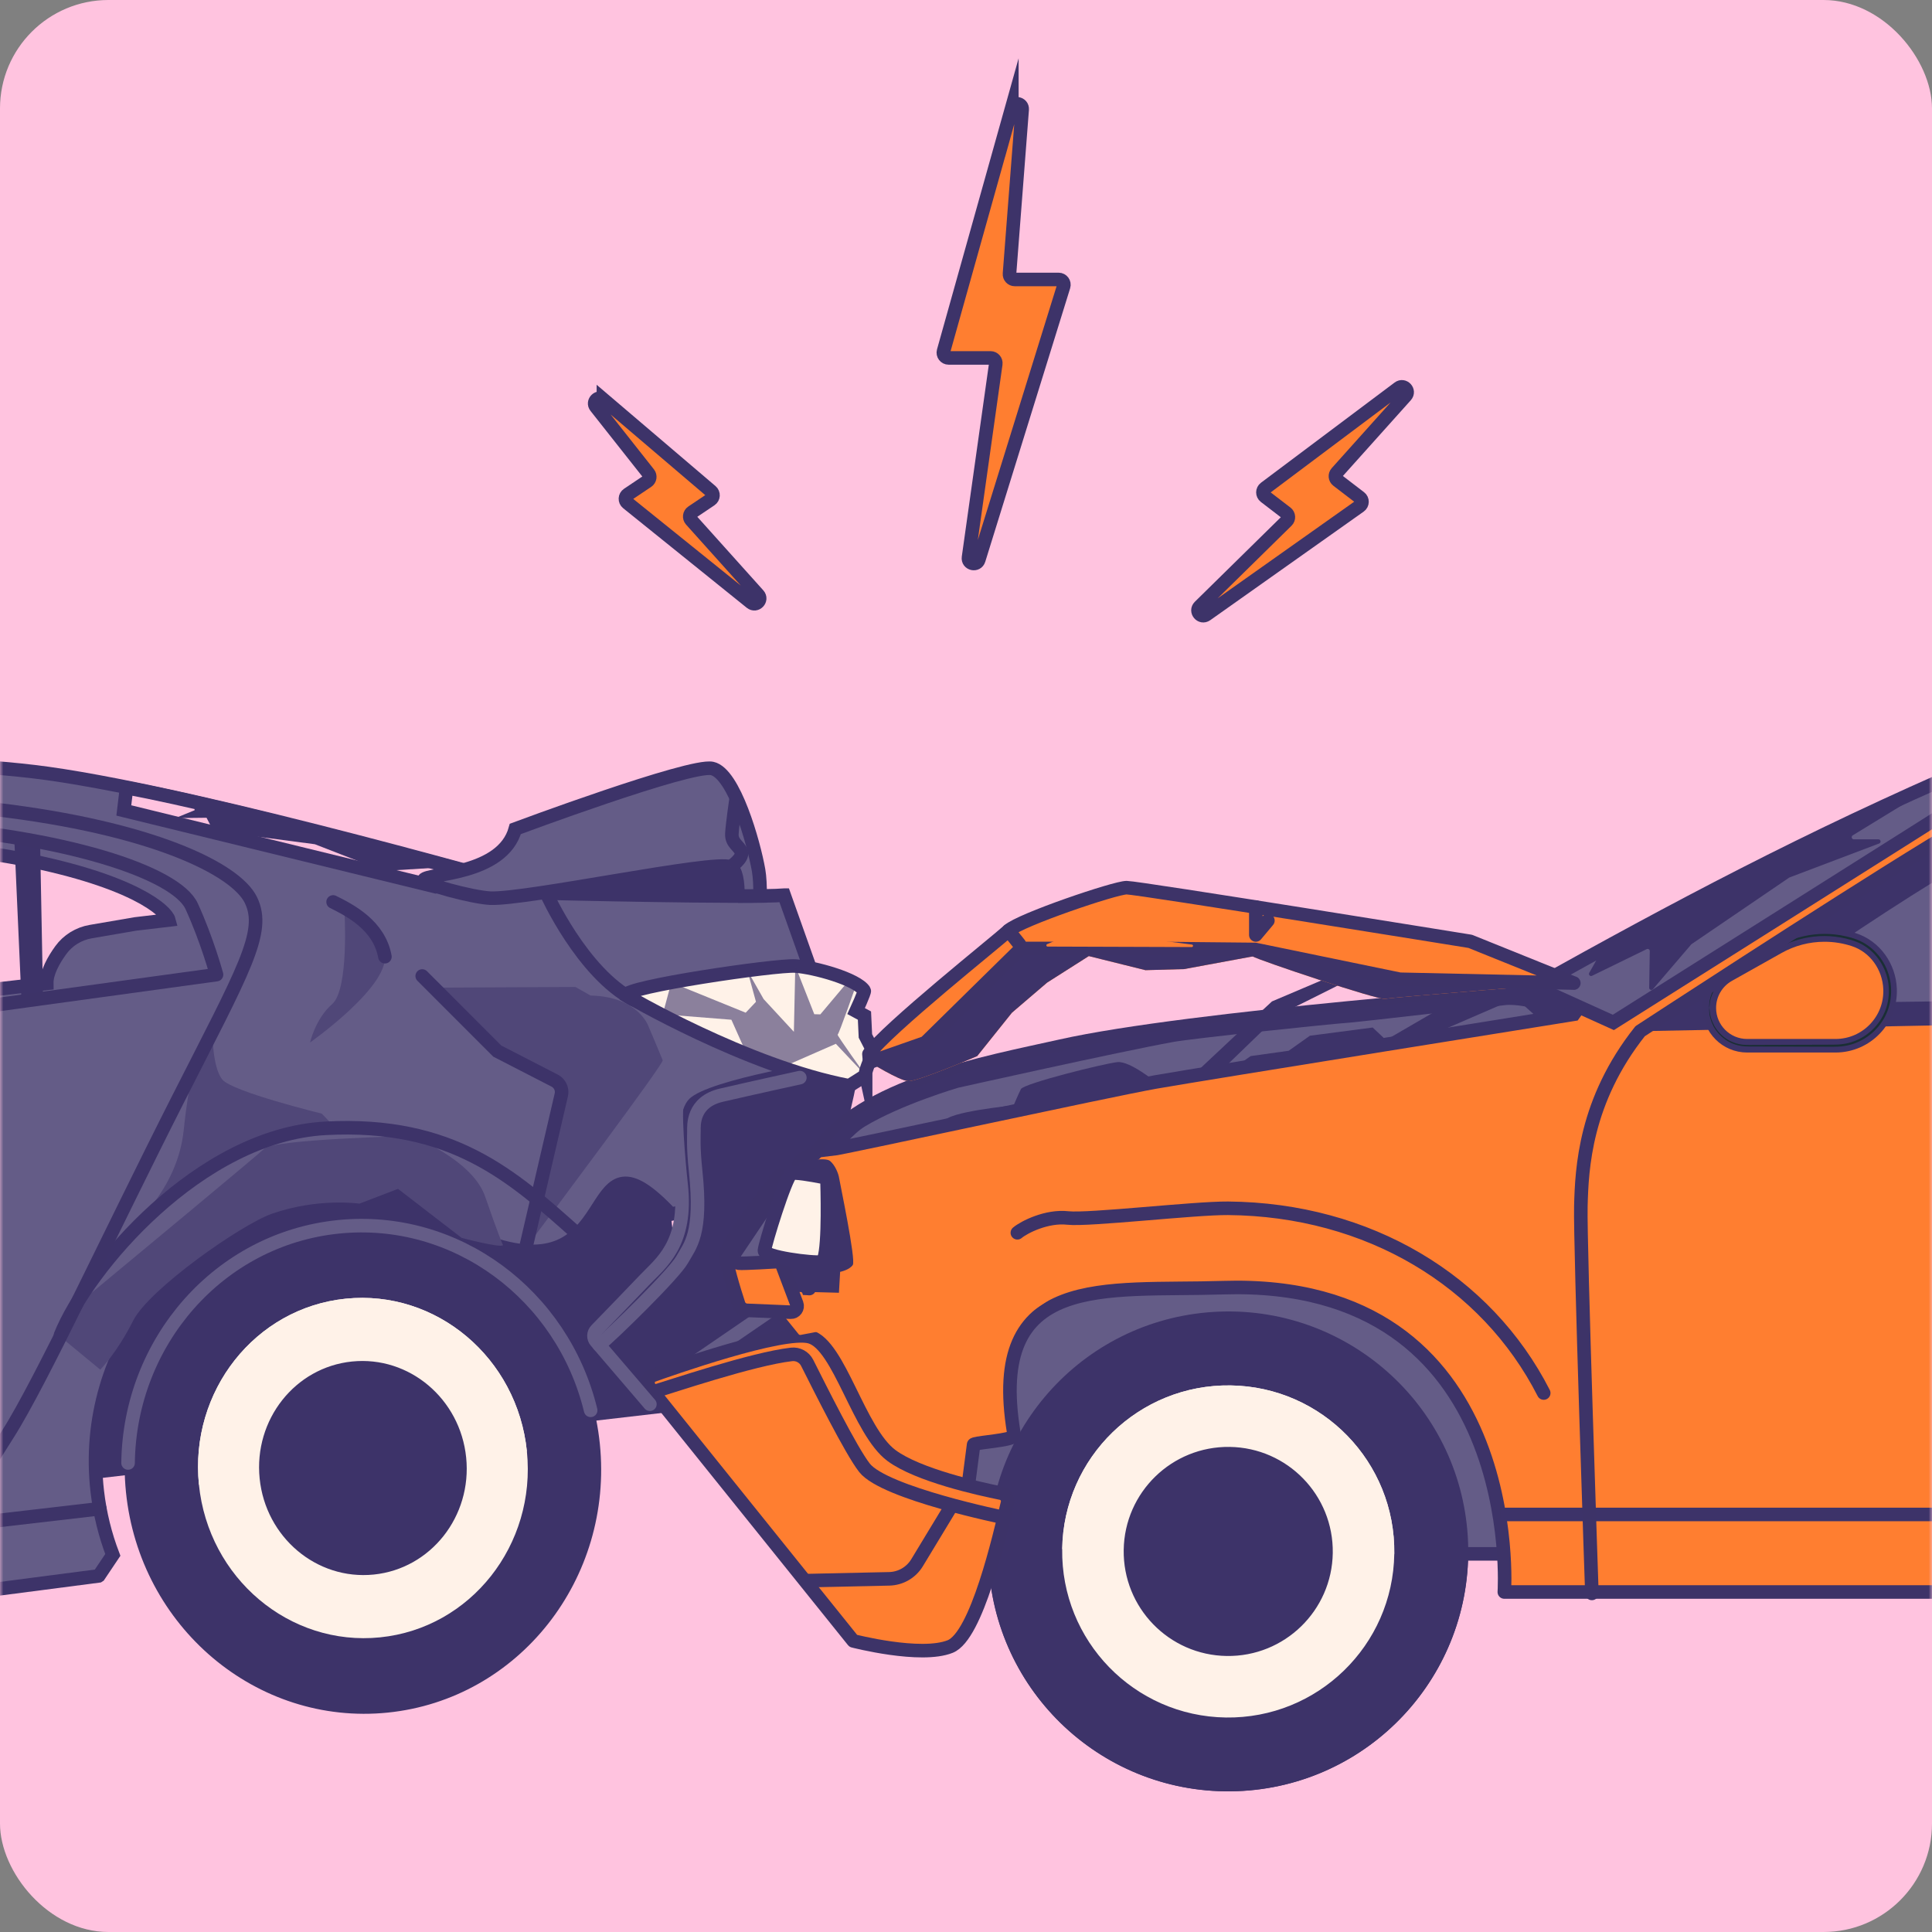 <svg xmlns="http://www.w3.org/2000/svg" width="285" height="285" viewBox="0 0 285 285" fill="none"><rect x="0" y="0" width="285" height="285" fill="#808080" stroke="none"/><g clip-path="url(#clip0_15795_9984)"><path d="M285 0H0V285H285V0Z" fill="#FFC3DF"></path><mask id="mask0_15795_9984" style="mask-type:luminance" maskUnits="userSpaceOnUse" x="0" y="0" width="285" height="285"><path d="M285 0H0V285H285V0Z" fill="white"></path></mask><g mask="url(#mask0_15795_9984)"><path d="M110.028 132.744L76.556 132.179L75.754 129.786L109.03 124.16L110.028 132.744Z" fill="#3D3369"></path><path d="M97.195 164.068L-273.734 207.117L-268.648 250.942L102.281 207.893L97.195 164.068Z" fill="#3D3369"></path><path d="M115.672 132.05C110.811 132.478 80.594 131.757 80.588 131.757C80.567 131.752 31.054 117.46 7.077 114.103C-13.805 111.179 -52.8 112.868 -52.8 112.868C-61.384 113.515 -70.976 114.567 -79.545 115.768C-90.148 117.257 -100.577 119.787 -110.681 123.331L-118.458 126.06C-125.337 128.704 -131.966 131.96 -138.257 135.803C-145.285 140.096 -154.463 145.912 -160.461 150.514C-171.196 158.748 -185.446 169.86 -185.842 170.169L-185.86 170.179L-195.637 172.673C-195.637 172.673 -233.286 181.12 -243.391 183.603C-252.801 185.915 -274.992 190.23 -289.004 198.104C-292.382 200.002 -296.366 202.917 -298.945 206.298C-299.346 206.826 -297.768 208.362 -298.127 208.918C-301.644 214.354 -303.771 219.614 -304.993 223.34C-305.977 226.343 -306.41 229.499 -306.291 232.658C-306.159 236.162 -305.988 240.717 -305.988 240.725L-301.903 253.352L-304.22 253.621C-304.275 253.626 -304.315 253.679 -304.304 253.735C-304.043 255.136 -303.141 256.339 -301.863 256.983L-295.921 259.981L-295.87 260.049L-295.556 262.139L-295.493 262.216C-283.528 266 -270.703 266.802 -257.116 264.984C-257.066 264.976 -257.029 264.931 -257.034 264.879L-258.588 252.478C-258.873 251.188 -259.097 249.871 -259.253 248.531C-261.71 227.354 -246.534 208.193 -225.357 205.733C-204.18 203.276 -185.019 218.453 -182.559 239.63L-181.778 244.512L-180.551 250.621C-179.944 253.64 -177.115 255.679 -174.062 255.302C-155.854 253.056 -97.476 245.9 -88.757 245.327C-78.516 244.654 12.608 232.724 14.534 232.473L14.584 232.441L16.643 229.372C15.513 226.422 14.732 223.287 14.35 220.004C11.893 198.827 27.069 179.666 48.246 177.207C49.436 177.07 59.804 168.298 60.979 168.269C62.581 168.195 71.606 183.442 73.302 183.73C92.339 189.42 85.465 164.772 98.944 179.109L122.365 174.457C121.963 172.663 125.769 159.473 125.286 159.107L115.675 132.05H115.672Z" fill="#645C87" stroke="#3D3369" stroke-width="2" stroke-miterlimit="10"></path><path d="M14.732 222.559C14.75 222.722 -29.211 227.955 -83.445 234.249C-137.698 240.545 -181.681 245.514 -181.699 245.353C-181.718 245.19 -137.767 239.957 -83.514 233.66C-29.28 227.367 14.711 222.395 14.732 222.559Z" fill="#375A64"></path><path d="M-55.495 129.551L-55.582 123.574C-53.988 123.392 -17.123 122.716 3.45 126.759C19.753 129.965 24.545 134.346 24.907 135.715L19.991 136.293L13.388 137.425C11.615 137.729 10.023 138.703 8.968 140.159C7.928 141.592 6.862 143.463 6.894 145.07L-53.199 152.045C-53.782 152.114 -54.305 151.681 -54.347 151.095L-55.495 129.548V129.551Z" fill="#FFC3DF" stroke="#3D3369" stroke-width="2" stroke-miterlimit="10"></path><path d="M19.078 220.052C21.07 239.704 38.115 254.07 57.144 252.138C76.173 250.207 89.982 232.713 87.99 213.062C85.998 193.41 68.953 179.044 49.924 180.975C30.895 182.907 17.085 200.4 19.078 220.052Z" fill="#3D3369" stroke="#3D3369" stroke-miterlimit="10"></path><path d="M87.132 208.045C83.005 191.027 67.293 179.213 49.924 180.976C32.278 182.765 19.118 197.944 18.891 215.812" stroke="#645C87" stroke-width="2" stroke-miterlimit="10" stroke-linecap="round"></path><path d="M29.345 219.01C30.744 232.806 42.708 242.892 56.069 241.535C69.43 240.179 79.125 227.898 77.726 214.101C76.328 200.305 64.363 190.219 51.002 191.576C37.642 192.932 27.946 205.214 29.348 219.01H29.345Z" fill="#FFF2E8"></path><path d="M51 191.576C37.64 192.932 27.944 205.214 29.346 219.01L77.724 214.101C76.326 200.305 64.361 190.219 51 191.576Z" fill="#FFF2E8"></path><path d="M38.799 218.052C39.651 226.457 46.94 232.6 55.078 231.774C63.216 230.948 69.122 223.467 68.27 215.062C67.417 206.657 60.129 200.514 51.99 201.34C43.852 202.166 37.946 209.647 38.799 218.052Z" fill="#3D3369" stroke="#3D3369" stroke-miterlimit="10"></path><path d="M2.098 123.503L3.172 147.678L6.352 147.266L5.911 124.047L2.098 123.503Z" fill="#3D3369"></path><path d="M18.266 119.555L64.275 130.805L72.183 129.43C72.183 129.43 35.094 119.244 18.667 116.204L18.266 119.555Z" fill="#FFC3DF" stroke="#3D3369" stroke-width="2" stroke-miterlimit="10"></path><path d="M95.657 151.398C95.657 151.398 94.187 147.031 87.17 146.859C87.13 146.859 87.094 146.849 87.059 146.828L84.945 145.624C84.909 145.603 84.869 145.593 84.827 145.593L64.312 145.693C64.101 145.693 63.995 145.949 64.143 146.099L73.126 155.225C73.144 155.243 73.163 155.259 73.187 155.27L82.842 160.247C82.94 160.297 82.99 160.405 82.966 160.513L77.736 183.105C77.678 183.355 78.002 183.508 78.158 183.302C81.7 178.579 97.942 156.879 97.763 156.407C97.562 155.877 95.659 151.396 95.659 151.396L95.657 151.398Z" fill="#504778"></path><path d="M74.196 183.675C73.834 184.131 68.105 182.611 68.105 182.611L58.714 175.375L53.021 177.558C53.021 177.558 47.005 176.652 40.13 179.038C35.65 180.592 21.985 190.148 19.626 194.848C17.267 199.547 14.792 202.047 14.792 202.047L8.791 197.093L11.145 192.676C19.331 185.891 37.832 170.541 38.993 169.443C40.489 168.031 60.709 167.575 60.709 167.575C60.709 167.575 69.694 171.061 71.567 176.513C73.441 181.965 74.193 183.675 74.193 183.675H74.196Z" fill="#504778"></path><path d="M50.776 133.895C50.855 134.57 51.491 145.941 49.008 148.108C46.525 150.274 45.738 153.784 45.738 153.784C45.738 153.784 58.057 145.112 56.671 140.523C55.286 135.934 50.776 133.895 50.776 133.895Z" fill="#504778"></path><path d="M49.711 166.625L47.47 164.279C47.47 164.279 34.276 161.054 32.795 159.249C31.315 157.444 31.338 152.309 31.338 152.309L28.826 157.268C28.826 157.268 27.969 158.479 27.095 166.757C26.219 175.033 20.205 180.173 20.205 180.173C20.205 180.173 32.795 166.319 49.711 166.628V166.625Z" fill="#504778"></path><path d="M125.647 156.209C125.515 156.022 125.293 155.924 125.066 155.958C122.29 156.386 104.641 159.196 101.691 162.094C98.487 165.242 102.047 177.769 99.506 183.218C96.965 188.667 86.32 196.114 87.182 197.001C89.225 199.099 100.701 212.634 105.356 212.096C110.014 211.555 117.527 204.535 117.527 204.535L126.148 156.93L125.644 156.207L125.647 156.209Z" fill="#3D3369"></path><path d="M108.861 132.185C108.869 130.103 108.607 128.306 107.758 127.891C105.491 126.783 77.482 132.752 72.291 132.491C69.652 132.359 62.213 130.364 62.509 129.783C63.015 128.791 74.133 129.161 76.022 122.278C76.022 122.278 101.781 112.676 105.037 113.359C108.291 114.043 111.191 124.295 111.903 128.372C112.077 129.364 112.136 130.704 112.128 132.166L108.861 132.182V132.185Z" fill="#645C87" stroke="#3D3369" stroke-width="2" stroke-miterlimit="10"></path><path d="M120.174 188.786C120.266 188.921 114.733 192.887 107.816 197.642C100.897 202.4 95.213 206.145 95.12 206.01C95.028 205.876 100.559 201.909 107.481 197.154C114.397 192.399 120.082 188.652 120.177 188.786H120.174Z" fill="#375A64"></path><path d="M127.695 158.642C127.505 157.792 128.888 155.734 128.616 154.673L127.661 152.816L127.521 149.815L126.289 149.153C126.289 149.153 127.592 146.308 127.49 146.144C126.416 144.44 120.172 142.698 117.322 142.503C114.469 142.31 92.07 145.59 92.319 146.817C92.319 146.817 110.144 157.304 125.265 160.17L127.695 158.637V158.642Z" fill="#FFF2E8" stroke="#3D3369" stroke-width="2" stroke-miterlimit="10"></path><g opacity="0.6"><path d="M110.249 143.152C110.249 143.17 111.518 147.781 111.518 147.781L110.001 149.388L99.031 144.931L97.762 149.622L107.892 150.427L110.033 155.22L115.529 157.383L123.301 153.977L127.697 158.642C127.697 158.642 123.388 152.647 123.565 152.626C123.742 152.604 126.344 145.155 126.344 145.155L125.328 144.503L121.013 149.636L120.118 149.612L117.319 142.505L117.11 152.209L112.648 147.382L110.244 143.149L110.249 143.152Z" fill="#3D3369"></path></g><path d="M28.689 118.28L28.705 119.523L25.863 120.682L30.468 120.632L31.471 122.566L46.444 124.537L56.585 128.477L66.434 127.87L28.689 118.28Z" fill="#3D3369"></path><path d="M95.117 206.013L114.289 192.882" stroke="#645C87" stroke-width="2" stroke-miterlimit="10"></path><path d="M206.324 57.23L186.612 72.013C186.2 72.322 186.195 72.939 186.607 73.253L189.752 75.665C190.127 75.953 190.161 76.507 189.823 76.837L176.961 89.48C176.278 90.15 177.175 91.224 177.956 90.67L200.587 74.654C201.015 74.351 201.028 73.72 200.611 73.401L197.299 70.862C196.941 70.585 196.89 70.063 197.194 69.725L207.372 58.372C208 57.673 207.079 56.665 206.324 57.23Z" fill="#FF7E30" stroke="#3D3369" stroke-width="2" stroke-miterlimit="10"></path><path d="M89.014 58.926L104.906 72.469C105.299 72.804 105.262 73.419 104.834 73.707L102.093 75.549C101.699 75.813 101.631 76.361 101.947 76.715L111.857 87.754C112.495 88.466 111.535 89.479 110.788 88.88L92.55 74.187C92.141 73.857 92.17 73.227 92.606 72.936L95.506 70.989C95.883 70.735 95.963 70.216 95.683 69.859L87.898 60.003C87.315 59.264 88.296 58.317 89.014 58.929V58.926Z" fill="#FF7E30" stroke="#3D3369" stroke-width="2" stroke-miterlimit="10"></path><path d="M149.261 15.873L139.186 51.809C139.046 52.305 139.421 52.799 139.935 52.799H146.121C146.593 52.799 146.957 53.218 146.891 53.685L142.87 82.238C142.735 83.186 144.099 83.492 144.384 82.579L156.906 42.233C157.062 41.731 156.687 41.225 156.162 41.225H149.694C149.24 41.225 148.884 40.839 148.918 40.386L150.786 16.147C150.858 15.21 149.514 14.973 149.261 15.878V15.873Z" fill="#FF7E30" stroke="#3D3369" stroke-width="2" stroke-miterlimit="10"></path><path d="M494.407 176.127H132.562V229.219H494.407V176.127Z" fill="#645C87" stroke="#3D3369" stroke-width="2" stroke-miterlimit="10"></path><path d="M184.208 263.614C203.406 261.951 217.622 245.04 215.959 225.842C214.296 206.644 197.385 192.429 178.187 194.091C158.989 195.754 144.774 212.665 146.436 231.863C148.099 251.061 165.01 265.277 184.208 263.614Z" fill="#3D3369" stroke="#3D3369" stroke-miterlimit="10"></path><path d="M146.302 228.271C146.302 228.301 146.297 228.332 146.297 228.361C146.02 247.628 161.412 263.474 180.681 263.751C199.951 264.028 215.794 248.636 216.072 229.367C216.072 229.338 216.069 229.306 216.069 229.277L146.302 228.271Z" fill="#3D3369" stroke="#3D3369" stroke-miterlimit="10"></path><path d="M156.69 228.511C156.495 242.038 167.304 253.164 180.831 253.359C194.358 253.554 205.483 242.745 205.678 229.219C205.874 215.692 195.065 204.566 181.538 204.371C168.011 204.175 156.888 214.984 156.693 228.511H156.69Z" fill="#FFF2E8"></path><path d="M181.537 204.371C168.01 204.175 156.887 214.984 156.691 228.511L205.677 229.219C205.872 215.692 195.063 204.566 181.537 204.371Z" fill="#FFF2E8"></path><path d="M166.263 228.649C166.145 236.89 172.729 243.664 180.967 243.783C189.208 243.901 195.985 237.317 196.104 229.079C196.223 220.837 189.639 214.061 181.397 213.942C173.156 213.823 166.382 220.407 166.263 228.646V228.649Z" fill="#3D3369" stroke="#3D3369" stroke-miterlimit="10"></path><path d="M226.92 146.255C226.92 146.255 175.541 150.044 156.496 154.317C145.592 156.763 126.864 160.067 120.241 170.174C120.241 170.174 119.285 170.585 118.491 170.926C117.945 171.158 117.681 171.778 117.895 172.332C118.309 173.409 118.913 175.011 118.953 175.293C119.156 176.734 117.013 177.51 117.029 178.399L119.386 190.084C119.386 190.084 110.065 188.989 117.924 196.953C121.948 201.033 130.691 234.164 130.02 235.283C128.123 238.452 140.729 235.283 140.729 235.283L143.624 213.109C143.619 212.842 147.682 212.599 149.089 212.111C149.411 212 149.598 211.668 149.543 211.33C145.627 187.548 162.867 190.506 180.418 189.95C225.02 188.53 221.912 234.845 221.912 234.845H408.062C408.062 234.845 405.475 188.102 449.819 188.504C488.11 188.849 489.147 235.164 489.147 235.164C489.147 235.164 506.809 236.692 515.026 221.849C523.244 207.005 521.106 196.439 521.106 196.439L520.834 187.057C520.742 183.862 518.19 181.286 514.995 181.162C514.995 181.162 518.203 157.536 513.282 153.446C508.36 149.356 481.375 124.69 481.375 124.69L482.66 123.882C484.814 122.529 484.442 119.285 482.038 118.46C471.788 114.934 451.514 107.959 446.766 106.297C446.056 106.049 445.325 105.893 444.576 105.835C441.747 105.619 433.698 105.107 418.902 104.948C400.908 104.756 329.465 104.948 329.465 104.948C329.465 104.948 304.878 106.97 291.18 113C276.779 119.338 226.92 146.252 226.92 146.252V146.255Z" fill="#FF7E30" stroke="#3D3368" stroke-width="2" stroke-linecap="round" stroke-linejoin="round"></path><path d="M241.943 152.119L343.921 150.113L407.7 148.944C408.389 148.931 409.062 148.744 409.658 148.401L430.125 136.584C431.856 135.583 432.318 133.293 431.109 131.702L417.802 114.216C416.413 112.393 414.26 111.314 411.97 111.295L339.461 110.707C339.461 110.707 312.156 109.121 290.647 121.165C268.005 133.842 241.943 152.121 241.943 152.121V152.119Z" fill="#3D3369"></path><path d="M291.18 113.002C291.18 113.002 294.956 114.789 291.708 116.897C288.459 119.006 237.993 150.823 237.993 150.823L226.393 145.572C246.942 134.121 266.374 123.714 291.183 113.002H291.18Z" fill="#645C87" stroke="#3D3369" stroke-width="2" stroke-miterlimit="10"></path><path d="M256.811 148.577C256.811 148.577 288.646 125.585 301.21 121.011C313.333 116.602 319.653 115.496 331.042 115.172C338.967 114.947 344.635 115.045 347.134 115.114C347.865 115.135 348.385 115.829 348.201 116.536L340.363 146.701C340.234 147.197 339.788 147.545 339.276 147.553L256.811 148.577Z" fill="#645C87" stroke="#3D3369" stroke-miterlimit="10"></path><path d="M252.15 148.683C252.15 146.667 253.238 144.807 254.998 143.82L262.313 139.711C264.397 138.539 266.749 137.924 269.142 137.924C270.631 137.924 272.095 138.162 273.483 138.618C276.61 139.642 278.69 142.611 278.814 145.899C278.988 150.467 275.333 154.264 270.76 154.264H257.729C254.647 154.264 252.15 151.765 252.15 148.686V148.683Z" fill="#FF7E30" stroke="#3D3368" stroke-width="2" stroke-linecap="round" stroke-linejoin="round"></path><path d="M252.15 148.683C252.169 148.683 252.171 148.928 252.235 149.39C252.295 149.849 252.462 150.525 252.876 151.301C253.303 152.061 254.021 152.913 255.119 153.507C255.668 153.794 256.304 154.011 257.001 154.101C257.692 154.182 258.457 154.135 259.249 154.143C262.434 154.132 266.213 154.119 270.406 154.106C271.448 154.111 272.501 153.984 273.512 153.597C274.52 153.222 275.47 152.625 276.27 151.842C277.067 151.061 277.724 150.097 278.133 149.015C278.544 147.936 278.705 146.749 278.618 145.566C278.439 143.194 277.167 140.998 275.328 139.727C274.415 139.072 273.364 138.703 272.303 138.452C271.245 138.201 270.182 138.08 269.145 138.077C267.065 138.075 265.102 138.539 263.421 139.304C262.579 139.679 261.811 140.157 261.046 140.568C260.289 140.991 259.563 141.394 258.866 141.78C257.481 142.547 256.225 143.244 255.116 143.856C254.016 144.447 253.298 145.302 252.876 146.065C252.451 146.836 252.298 147.517 252.227 147.973C252.161 148.432 252.166 148.68 252.145 148.68C252.145 148.68 252.111 148.435 252.158 147.965C252.206 147.501 252.343 146.801 252.757 146.002C253.169 145.21 253.895 144.316 255.021 143.69C256.122 143.065 257.37 142.352 258.745 141.568C259.436 141.175 260.159 140.766 260.911 140.339C261.669 139.922 262.434 139.439 263.297 139.046C265.007 138.254 267.012 137.768 269.137 137.763C270.198 137.763 271.287 137.882 272.369 138.135C273.446 138.383 274.554 138.769 275.507 139.452C277.433 140.777 278.761 143.065 278.946 145.537C279.035 146.77 278.866 148.007 278.436 149.134C278.011 150.264 277.325 151.266 276.491 152.079C275.657 152.892 274.665 153.512 273.612 153.9C272.565 154.298 271.448 154.428 270.393 154.417C266.2 154.404 262.421 154.391 259.236 154.38C258.441 154.364 257.689 154.407 256.958 154.312C256.235 154.211 255.578 153.979 255.016 153.673C253.889 153.042 253.169 152.15 252.747 151.361C252.34 150.559 252.192 149.865 252.153 149.398C252.111 148.931 252.137 148.683 252.137 148.683H252.15Z" fill="#1A2E35"></path><path d="M232.162 149.62C232.162 149.62 177.352 158.397 170.478 159.608C163.606 160.822 124.242 169.385 122.643 169.551C122.643 169.551 125.094 166.511 127.013 165.347C132.562 161.98 141.125 159.484 141.125 159.484C141.125 159.484 164.728 154.206 172.898 152.72C175.824 152.187 195.542 150.108 199.585 149.804C200.529 149.733 218.962 147.617 221.92 147.276C225.551 146.859 232.164 149.617 232.164 149.617L232.162 149.62Z" fill="#645C87" stroke="#3D3369" stroke-width="2" stroke-miterlimit="10"></path><path d="M198.284 144.904C197.962 145.096 188.657 149.717 188.657 149.717L180.054 158.022C180.054 158.022 176.138 158.631 175.946 158.695C175.753 158.758 187.631 147.727 187.631 147.727L195.334 144.455L198.287 144.904H198.284Z" fill="#3D3369"></path><path d="M202.906 154.319L212.065 148.997L223.354 144.529C223.98 144.281 224.69 144.365 225.239 144.753L232.158 149.619L227.075 150.358L224.587 148.121C224.022 147.614 223.22 147.469 222.513 147.748L209.97 153.179L202.9 154.322L202.906 154.319Z" fill="#3D3369"></path><path d="M170.48 159.61C170.48 159.61 166.69 156.51 164.867 156.676C163.043 156.842 151.015 159.827 150.601 160.658C150.187 161.487 149.522 163.065 149.522 163.065C149.522 163.065 139.592 164.017 139.344 165.426C139.096 166.836 139.196 166.371 139.196 166.371L170.48 159.613V159.61Z" fill="#3D3369"></path><path d="M184.793 141.086C185.561 141.6 203.376 147.588 204.347 147.348C205.318 147.108 232.161 145.012 232.161 145.012L178.758 139.283H150.382L128.289 156.689C128.289 156.689 132.63 159.405 133.989 159.484C135.351 159.563 144.151 155.789 144.151 155.789L149.279 149.385L154.462 144.952L160.615 141.038L168.973 143.115L174.673 142.957L184.79 141.086H184.793Z" fill="#FF7E30"></path><path d="M184.793 141.086C185.561 141.6 203.376 147.588 204.347 147.348C205.318 147.108 232.161 145.012 232.161 145.012L178.758 139.283H150.382L128.289 156.689C128.289 156.689 132.63 159.405 133.989 159.484C135.351 159.563 144.151 155.789 144.151 155.789L149.279 149.385L154.462 144.952L160.615 141.038L168.973 143.115L174.673 142.957L184.79 141.086H184.793Z" fill="#3D3369"></path><path d="M232.162 145.015L206.493 144.455L185.161 140.059L170.623 139.914H150.633L136.499 153.816L128.287 156.695L128.182 155.481C130.913 151.72 147.063 138.861 148.776 137.278C150.488 135.694 164.482 130.944 166.195 130.944C167.907 130.944 216.883 138.864 216.883 138.864L232.159 145.023L232.162 145.015Z" fill="#FF7E30" stroke="#3D3368" stroke-width="2" stroke-linecap="round" stroke-linejoin="round"></path><path d="M175.8 139.705L154.541 139.634C154.341 139.634 154.282 139.357 154.467 139.278L158.41 137.565C158.41 137.565 158.433 137.552 158.447 137.544L164.777 132.897C164.946 132.773 165.163 132.981 165.039 133.156L162.616 136.591C162.545 136.694 162.592 136.837 162.711 136.876L166.667 138.169C166.667 138.169 166.691 138.175 166.701 138.177L175.824 139.336C176.056 139.365 176.032 139.708 175.8 139.708V139.705Z" fill="#FF7E30"></path><path d="M181.672 157.755L184.495 155.789L190.103 155.003L193.23 152.786L202.49 151.575L204.055 153.047L204.781 154.01L181.672 157.755Z" fill="#3D3369"></path><path d="M120.854 197.977C120.854 197.977 123.215 198.595 124.445 200.128C125.675 201.661 128.836 207.121 128.836 207.121L137.98 201.566L132.955 207.121L132.285 211.335L131.143 213.058L137.983 217.573C137.983 217.573 129.797 216.988 129.029 216.795C128.264 216.602 122.249 205.395 122.249 205.395L121.643 197.977" fill="#FF7E30"></path><path d="M95.652 203.471C95.678 203.245 95.826 203.055 96.04 202.978C98.676 202.031 115.533 196.067 119.51 197.204C123.827 198.439 126.682 211.145 131.519 214.721C135.422 217.608 144.366 219.6 147.672 220.263C148.35 220.397 148.778 221.068 148.617 221.741C147.419 226.67 144.094 241.308 140.172 242.886C135.823 244.636 125.87 242.057 125.87 242.057L95.557 204.35L95.654 203.471H95.652Z" fill="#FF7E30" stroke="#3D3368" stroke-width="2" stroke-linecap="round" stroke-linejoin="round"></path><path d="M205.669 172.982C205.669 172.982 207.031 168.667 213.882 168.295C214.043 168.287 214.201 168.24 214.341 168.158L216.098 167.115C216.249 167.026 216.42 166.978 216.594 166.976L235.106 166.717C235.988 166.704 236.449 167.759 235.842 168.401L228.353 176.299C228.279 176.375 228.195 176.441 228.103 176.491L219.265 181.26C218.822 181.5 218.626 182.033 218.811 182.503L226.39 201.793C226.767 202.756 225.611 203.585 224.82 202.92L203.007 184.595C202.706 184.342 202.582 183.938 202.687 183.561L205.669 172.982Z" fill="#FF7E30"></path><path d="M186.449 160.645C186.966 160.286 187.676 160.671 187.663 161.302C187.597 164.569 187.71 172.345 189.75 174.061C190.821 174.961 191.592 176.109 192.122 177.132C192.502 177.863 191.618 178.605 190.961 178.106C187.449 175.446 180.992 170.005 181.947 166.622C182.802 163.59 185.024 161.632 186.449 160.647V160.645Z" fill="#FF7E30"></path><path d="M144.494 198.895C143.8 199.41 142.895 198.616 143.317 197.861L148.476 188.693C149.455 186.954 151.046 185.648 152.941 185.017C156.559 183.811 162.267 181.658 162.338 180.067C162.412 178.412 159.071 172.364 157.129 168.994C156.733 168.308 157.467 167.524 158.179 167.875L160.649 169.097C160.705 169.123 160.763 169.147 160.823 169.16C161.206 169.24 163.206 169.912 167.824 175.71C169.803 178.193 170.305 180.55 170.434 181.584C170.474 181.909 170.318 182.223 170.036 182.384C167.618 183.748 155.725 190.57 144.494 198.895Z" fill="#FF7E30"></path><path d="M118.059 190.57C118.199 190.564 118.323 190.649 118.368 190.781C118.584 191.44 119.178 193.356 118.827 193.567C118.645 193.676 118.397 193.876 118.17 194.071C117.953 194.256 118.075 194.607 118.357 194.62L125.34 194.905C125.709 194.921 125.749 195.452 125.384 195.523L118.109 196.921C117.996 196.942 117.879 196.9 117.808 196.811L115.396 193.821C115.362 193.778 115.341 193.731 115.333 193.678L114.874 191.052C114.842 190.868 114.979 190.696 115.167 190.688L118.059 190.57Z" fill="#FF7E30"></path><path d="M117.977 171.424C117.977 171.424 121.684 170.625 122.442 171.258C123.199 171.889 123.684 173.116 123.782 173.773C123.88 174.43 126.286 185.846 125.801 186.595C125.315 187.347 123.933 187.617 123.933 187.617L123.756 190.702L116.86 190.519C116.86 190.519 113.828 187.849 113.791 186.822C113.754 185.798 117.979 171.422 117.979 171.422L117.977 171.424Z" fill="#3D3369"></path><path d="M112.297 190.181C112.297 190.181 116.421 176.792 116.458 176.662C116.495 176.533 115.946 173.657 115.946 173.657L107.758 184.434L107.842 186.666L109.808 190.559L112.297 190.181Z" fill="#FF7E30"></path><path d="M112.297 190.181C112.297 190.181 116.421 176.792 116.458 176.662C116.495 176.533 115.946 173.657 115.946 173.657L107.758 184.434L107.842 186.666L109.808 190.559L112.297 190.181Z" fill="#645C87" stroke="#3D3369" stroke-width="2" stroke-miterlimit="10"></path><path d="M114.915 173.412C114.915 173.412 107.262 183.315 107.093 184.856C106.961 186.055 108.333 190.456 108.956 192.364C109.13 192.9 109.621 193.272 110.183 193.296L116.648 193.567C117.297 193.594 117.765 192.95 117.535 192.34L115.287 186.387L114.651 186.11C114.651 186.11 109.608 186.427 108.972 186.34C108.623 186.292 108.024 185.448 108.402 184.864C108.779 184.281 115.949 173.657 115.949 173.657L114.915 173.412Z" fill="#FF7E30" stroke="#3D3368" stroke-width="2" stroke-linecap="round" stroke-linejoin="round"></path><path d="M121.197 173.615C121.657 173.704 121.994 174.098 122.008 174.567C122.084 177.275 122.242 185.965 121.195 186.149C119.952 186.366 112.69 185.442 112.766 184.474C112.843 183.503 115.838 173.776 116.722 173.116C117.07 172.857 119.817 173.348 121.197 173.615Z" fill="#FFF2E8" stroke="#3D3369" stroke-width="2" stroke-miterlimit="10"></path><path d="M236.35 140.12L234.439 143.508C234.286 143.777 234.574 144.083 234.853 143.946L242.915 140.011C243.126 139.909 243.374 140.064 243.369 140.302L243.279 145.706C243.274 146.002 243.644 146.142 243.836 145.917L249.483 139.317C249.502 139.296 249.523 139.278 249.547 139.262L263.929 129.464C263.95 129.451 263.971 129.437 263.995 129.43L277.208 124.426C277.535 124.302 277.448 123.814 277.097 123.814H273.471C273.152 123.814 273.033 123.394 273.305 123.228L283.462 117.008C283.8 116.8 283.525 116.285 283.166 116.451L265.496 124.561C265.496 124.561 265.486 124.566 265.48 124.569L236.479 139.996C236.426 140.025 236.381 140.067 236.352 140.12H236.35Z" fill="#3D3369"></path><path d="M221.404 223.405H408.86" stroke="#3D3369" stroke-width="2" stroke-miterlimit="10"></path><path d="M118.404 233.18L131.171 232.903C132.857 232.866 134.407 231.971 135.28 230.528L140.436 222.015" stroke="#3D3369" stroke-width="2" stroke-miterlimit="10"></path><path d="M96.338 205.324C98.826 204.601 110.981 200.458 116.758 199.796C117.716 199.685 118.639 200.186 119.072 201.046C120.911 204.693 125.566 214.038 127.532 216.531C130.485 220.276 148.195 223.875 148.195 223.875" stroke="#3D3368" stroke-width="2" stroke-linecap="round" stroke-linejoin="round"></path><path d="M234.829 235.054C234.829 235.054 233.061 183.511 233.201 177.953C233.341 172.396 233.787 162.389 241.944 152.119C241.944 152.119 269.673 133.987 284.596 124.843C299.519 115.697 312.357 110.738 343.483 110.738L353.608 110.82L344.903 150.401C344.903 150.401 339.414 157.792 339.773 168.667C340.129 179.542 340.406 234.851 340.406 234.851" stroke="#3D3368" stroke-width="2" stroke-linecap="round" stroke-linejoin="round"></path><path d="M227.722 205.493C219.267 188.913 201.832 178.42 181.164 178.241C176.211 178.199 160.605 180.017 157.512 179.671C154.419 179.323 151.081 181.012 150.078 181.854" stroke="#3D3368" stroke-width="2" stroke-linecap="round" stroke-linejoin="round"></path><path d="M148.777 137.272L150.379 139.283" stroke="#3D3368" stroke-width="2" stroke-linecap="round" stroke-linejoin="round"></path><path d="M185.254 133.799V137.921L187.033 135.8" stroke="#3D3368" stroke-width="2" stroke-linecap="round" stroke-linejoin="round"></path><path d="M95.867 207.145L87.913 197.856C87.499 197.373 87.522 196.655 87.966 196.199C89.594 194.523 93.341 190.66 95.12 188.783C97.429 186.348 101.477 183.519 100.461 174.639C100.461 174.639 99.445 165.26 99.859 162.69" stroke="#645C87" stroke-width="2" stroke-miterlimit="10" stroke-linecap="round"></path><path d="M62.283 143.975L73.356 155.053L81.824 159.41C82.595 159.806 82.996 160.677 82.801 161.518L77.367 184.917" stroke="#3D3369" stroke-width="2" stroke-miterlimit="10" stroke-linecap="round"></path><path d="M80.588 131.757C80.588 131.757 85.842 143.503 93.463 147.477" stroke="#3D3369" stroke-width="2" stroke-miterlimit="10" stroke-linecap="round"></path><path d="M107.758 127.891C107.758 127.891 109.663 126.627 109.357 125.693C109.051 124.759 107.884 124.405 107.964 122.983C108.043 121.558 108.594 117.792 108.594 117.792" fill="#645C87"></path><path d="M107.758 127.891C107.758 127.891 109.663 126.627 109.357 125.693C109.051 124.759 107.884 124.405 107.964 122.983C108.043 121.558 108.594 117.792 108.594 117.792" stroke="#3D3369" stroke-width="2" stroke-miterlimit="10"></path><path d="M49.139 133.05C51.643 134.296 55.95 136.502 56.781 141.128" stroke="#3D3369" stroke-width="2" stroke-miterlimit="10" stroke-linecap="round"></path><path d="M85.077 181.936C75.548 173.444 66.721 165.453 48.048 166.443C29.375 167.432 12.887 187.137 8.932 196.924" stroke="#3D3369" stroke-width="2" stroke-miterlimit="10" stroke-linecap="round"></path><path d="M88.391 198.413C90.346 196.819 99.45 187.931 100.619 185.828C101.788 183.725 103.604 182.099 102.617 172.755C102.24 169.174 102.364 167.646 102.364 166.857C102.364 166.068 102.108 162.555 106.427 161.553C110.747 160.55 117.988 158.964 117.988 158.964" stroke="#645C87" stroke-width="2" stroke-miterlimit="10" stroke-linecap="round"></path><path d="M-181.699 245.353L14.732 222.559" stroke="#3D3368" stroke-width="2" stroke-linecap="round" stroke-linejoin="round"></path><path d="M-170.832 244.092C-170.832 244.092 -175.54 227.575 -177.337 211.855C-177.337 211.855 -180.467 189.042 -178.179 179.735C-175.891 170.425 -160.67 158.951 -155.601 154.94C-150.531 150.931 -127.942 136.135 -117.619 132.029C-117.619 132.029 -93.447 121.093 -64.665 118.391C-35.885 115.689 -23.405 116.731 -0.677 119.404C22.052 122.078 34.75 128.078 37.022 132.786C39.294 137.494 35.956 143.041 26.192 162.284C16.428 181.524 6.039 203.912 1.149 211.57C-3.74 219.228 -6.377 225.205 -20.925 226.696" stroke="#3D3368" stroke-width="2" stroke-linecap="round" stroke-linejoin="round"></path><path d="M-57.5 156.053L-57.568 121.455C-57.568 121.455 -37.481 120.22 -13.95 121.748C9.581 123.276 25.992 128.717 28.269 133.681C30.547 138.645 31.94 143.769 31.94 143.769L-57.5 156.053Z" stroke="#3D3368" stroke-width="2" stroke-linecap="round" stroke-linejoin="round"></path></g></g><defs><clipPath id="clip0_15795_9984"><rect width="285" height="285" rx="16" fill="white"></rect></clipPath></defs></svg>